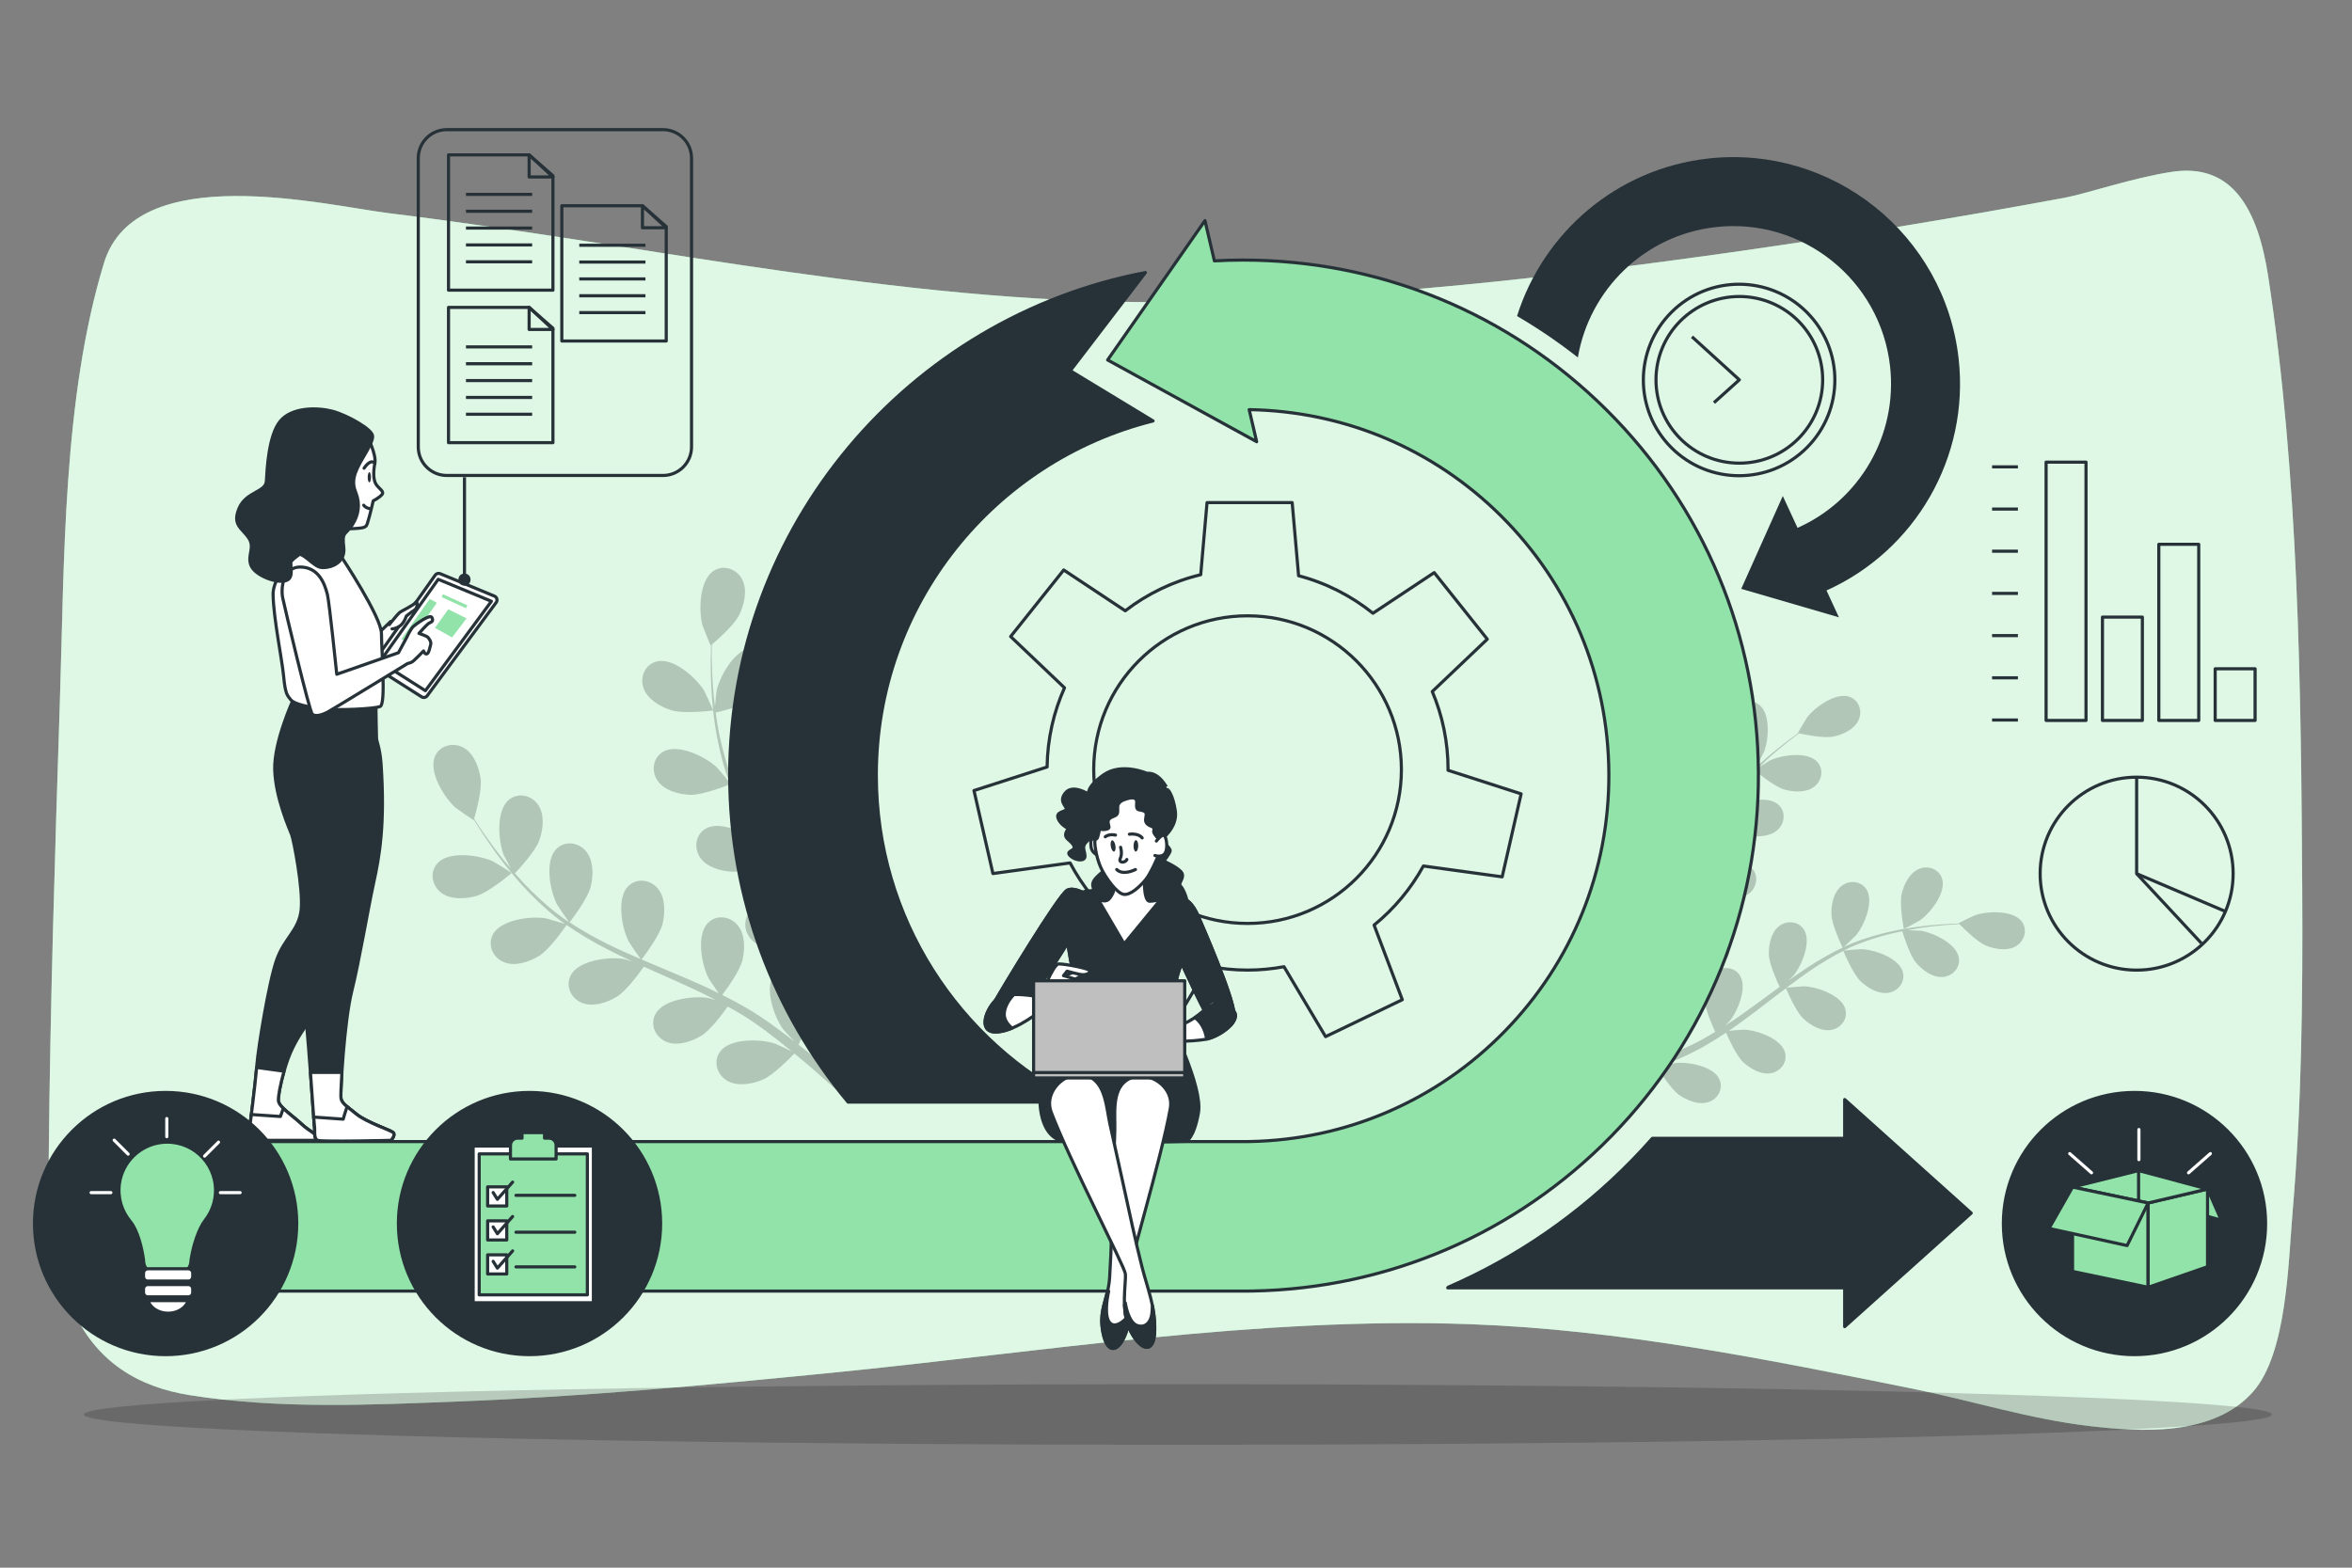 <?xml version="1.0" encoding="utf-8"?>
<!-- Generator: Adobe Illustrator 27.5.0, SVG Export Plug-In . SVG Version: 6.00 Build 0)  -->
<svg version="1.1" xmlns="http://www.w3.org/2000/svg" xmlns:xlink="http://www.w3.org/1999/xlink" x="0px" y="0px"
	 viewBox="0 0 750 500" style="enable-background:new 0 0 750 500;" xml:space="preserve">
<rect x="0" y="0" width="750" height="500" fill="#808080" stroke="none"/>
<g id="Background_Simple">
	<g>
		<path style="fill:#92E3A9;" d="M692.599,54.799c-12.346,1.851-27.431,7.008-34.132,8.253
			c-35.27,6.549-70.615,12.353-106.009,17.364c-57.545,8.146-115.363,14.532-173.117,15.812
			c-85.947,1.904-170.272-17.85-255.165-28.215C103.99,65.549,43.31,50.544,33.156,83.88c-13.17,43.24-12.618,95.179-14.081,140.376
			c-1.561,48.215-3.073,96.372-3.528,144.529c-0.156,16.488,1.094,33.427,7.194,47.844c7.636,18.048,21.825,25.806,37.681,28.328
			c28.683,4.562,57.85,3.128,86.811,1.988c39.156-1.541,78.305-5.182,117.411-9.052c67.687-6.699,136.514-18.027,204.278-15.551
			c47.569,1.738,94.358,11.144,141.025,20.579c18.901,3.822,37.454,9.732,56.608,11.937c15.513,1.786,39.218,3.51,51.965-11.057
			c10.706-12.234,11.143-40.841,12.507-56.827c2.938-34.44,3.303-69.142,3.102-103.61c-0.375-64.594-1.144-131.782-10.832-195.096
			C720.012,66.799,711.952,51.898,692.599,54.799z"/>
		<path style="opacity:0.7;fill:#FFFFFF;" d="M692.599,54.799c-12.346,1.851-27.431,7.008-34.132,8.253
			c-35.27,6.549-70.615,12.353-106.009,17.364c-57.545,8.146-115.363,14.532-173.117,15.812
			c-85.947,1.904-170.272-17.85-255.165-28.215C103.99,65.549,43.31,50.544,33.156,83.88c-13.17,43.24-12.618,95.179-14.081,140.376
			c-1.561,48.215-3.073,96.372-3.528,144.529c-0.156,16.488,1.094,33.427,7.194,47.844c7.636,18.048,21.825,25.806,37.681,28.328
			c28.683,4.562,57.85,3.128,86.811,1.988c39.156-1.541,78.305-5.182,117.411-9.052c67.687-6.699,136.514-18.027,204.278-15.551
			c47.569,1.738,94.358,11.144,141.025,20.579c18.901,3.822,37.454,9.732,56.608,11.937c15.513,1.786,39.218,3.51,51.965-11.057
			c10.706-12.234,11.143-40.841,12.507-56.827c2.938-34.44,3.303-69.142,3.102-103.61c-0.375-64.594-1.144-131.782-10.832-195.096
			C720.012,66.799,711.952,51.898,692.599,54.799z"/>
	</g>
</g>
<g id="Floor">
	<ellipse style="opacity:0.18;" cx="375.579" cy="451.14" rx="348.854" ry="9.669"/>
</g>
<g id="Plants">
	<g style="opacity:0.2;">
		<path d="M151.861,285.768c4.073-1.146,11.275-7.319,11.281-7.324c0.075-0.064-5.51-3.512-5.888-3.69
			c-4.367-2.05-14.013-3.443-17.697,0.509c-2.654,2.847-1.868,7.193,1.106,9.451C143.702,287.022,148.392,286.743,151.861,285.768z"
			/>
		<path d="M171.797,304.95c3.484-2.094,8.478-9.355,8.872-9.935c4.036,2.82,8.405,5.386,12.97,7.738
			c2.608,1.349,5.278,2.625,7.969,3.871c-1.313-0.386-2.491-0.721-2.661-0.751c-4.755-0.823-14.425,0.381-16.933,5.165
			c-1.81,3.447,0.097,7.43,3.562,8.823c3.538,1.423,7.99-0.085,11.077-1.942c3.135-1.884,7.516-7.989,8.654-9.621
			c1.038,0.468,2.069,0.946,3.109,1.408c4.988,2.224,9.975,4.421,14.801,6.726c1.701,0.811,3.346,1.673,4.996,2.529
			c-1.168-0.342-2.154-0.619-2.309-0.647c-4.754-0.823-14.424,0.38-16.934,5.165c-1.808,3.447,0.097,7.431,3.562,8.824
			c3.54,1.422,7.99-0.085,11.078-1.943c2.991-1.797,7.086-7.396,8.447-9.328c1.663,0.928,3.33,1.854,4.899,2.828
			c1.057,0.689,2.122,1.279,3.143,2.031c1.029,0.722,2.046,1.438,3.054,2.147c1.891,1.435,3.851,2.904,5.66,4.351
			c1.266,0.997,2.454,1.97,3.654,2.947c-1.684-0.828-5.014-2.378-5.307-2.476c-4.573-1.535-14.314-1.809-17.52,2.54
			c-2.31,3.134-1.03,7.36,2.185,9.261c3.282,1.942,7.909,1.127,11.243-0.241c3.671-1.507,9.499-7.648,10.222-8.42
			c1.98,1.623,3.89,3.221,5.668,4.757c3.934,3.383,7.361,6.496,10.217,9.168l2.74-2.244c-3.019-2.712-6.67-5.898-10.895-9.372
			c-2.003-1.657-4.177-3.387-6.426-5.142c0.33-0.594,2.184-3.985,3.516-7.369c4.037,0.566,11.74-1.212,12.732-1.448
			c0.757,2.446,1.468,4.832,2.103,7.094c1.341,4.73,2.434,9.004,3.318,12.677l2.963-2.426c-0.894-3.321-1.955-7.068-3.21-11.155
			c-0.757-2.487-1.616-5.13-2.523-7.834c0.921-0.48,8.425-4.441,10.87-7.573c2.216-2.841,4.25-7.077,3.267-10.763
			c-0.963-3.608-4.688-5.981-8.33-4.601c-5.052,1.912-7.417,11.366-7.173,16.185c0.014,0.285,0.514,3.351,0.862,5.28
			c-0.377-1.103-0.73-2.178-1.132-3.309c-0.778-2.242-1.622-4.456-2.521-6.841c-0.474-1.137-0.954-2.285-1.437-3.445
			c-0.456-1.16-1.085-2.328-1.626-3.505c-1.314-2.705-2.777-5.38-4.31-8.043c1.961-0.688,8.891-3.227,11.524-5.711
			c2.622-2.473,5.274-6.35,4.859-10.143c-0.405-3.712-3.728-6.622-7.535-5.812c-5.285,1.126-9.053,10.113-9.543,14.913
			c-0.031,0.299,0.005,3.783,0.061,5.696c-0.934-1.594-1.859-3.189-2.857-4.771c-2.879-4.566-5.936-9.099-8.965-13.634
			c-0.929-1.389-1.837-2.784-2.752-4.177c0.701-0.237,9.003-3.077,11.953-5.86c2.622-2.472,5.274-6.351,4.859-10.143
			c-0.405-3.712-3.728-6.622-7.534-5.81c-5.285,1.126-9.054,10.112-9.543,14.911c-0.037,0.361,0.021,5.374,0.099,6.649
			c-2.014-3.069-3.992-6.145-5.819-9.257c-2.527-4.289-4.769-8.639-6.63-13.013c0.326-0.109,9.005-3.035,12.026-5.884
			c2.622-2.473,5.274-6.352,4.859-10.143c-0.406-3.712-3.727-6.622-7.535-5.811c-5.285,1.126-9.053,10.112-9.543,14.912
			c-0.037,0.376,0.028,5.77,0.11,6.747c-0.109-0.261-0.253-0.518-0.359-0.779c-1.927-4.695-3.204-9.485-4.18-14.028
			c-0.572-2.639-0.972-5.194-1.305-7.687c1.673-0.38,9.296-2.197,12.298-4.46c2.877-2.17,5.94-5.734,5.944-9.548
			c0.005-3.735-2.978-6.992-6.851-6.604c-5.377,0.539-10.109,9.057-11.123,13.774c-0.055,0.256-0.327,2.926-0.497,4.873
			c-0.134-1.128-0.292-2.289-0.398-3.372c-0.408-4.066-0.53-7.813-0.613-11.134c-0.031-1.888-0.022-3.596,0.004-5.195
			c1.447-1.227,7.215-6.25,8.807-9.582c1.553-3.251,2.63-7.825,0.876-11.213c-1.718-3.317-5.866-4.833-9.124-2.704
			c-4.523,2.955-4.799,12.696-3.525,17.35c0.111,0.402,2.555,6.494,2.631,6.431c0,0,0.071-0.059,0.088-0.074
			c-0.056,1.538-0.097,3.186-0.106,4.989c0.009,3.329,0.05,7.089,0.372,11.179c0.31,4.089,0.762,8.522,1.659,13.148
			c0.893,4.639,2.07,9.472,3.926,14.296c0.02,0.055,0.05,0.109,0.07,0.164c-0.981-1.243-3.84-4.625-4.089-4.858
			c-3.511-3.309-12.24-7.641-16.974-5.035c-3.409,1.878-4.018,6.252-1.896,9.325c2.168,3.138,6.71,4.336,10.312,4.491
			c4.06,0.175,12.231-3.127,12.88-3.391c1.809,4.577,4.039,9.127,6.548,13.608c1.432,2.564,2.954,5.101,4.513,7.626
			c-0.883-1.047-1.68-1.977-1.806-2.094c-3.512-3.31-12.24-7.64-16.974-5.034c-3.41,1.877-4.018,6.252-1.895,9.325
			c2.167,3.139,6.71,4.336,10.31,4.492c3.654,0.156,10.677-2.517,12.525-3.25c0.608,0.962,1.205,1.93,1.817,2.89
			c2.933,4.606,5.881,9.189,8.634,13.774c0.972,1.615,1.869,3.241,2.771,4.865c-0.785-0.928-1.454-1.704-1.568-1.812
			c-3.511-3.31-12.24-7.641-16.973-5.035c-3.41,1.879-4.019,6.252-1.897,9.327c2.166,3.137,6.711,4.336,10.311,4.49
			c3.486,0.151,9.991-2.26,12.191-3.12c0.875,1.691,1.754,3.383,2.526,5.061c0.501,1.158,1.063,2.237,1.502,3.428
			c0.458,1.169,0.914,2.327,1.363,3.474c0.785,2.241,1.609,4.547,2.321,6.752c0.506,1.53,0.96,2.997,1.422,4.473
			c-0.948-1.618-2.87-4.749-3.06-4.992c-1.973-2.526-6.155-5.837-10.228-7.236c-0.289-0.375-0.609-0.723-0.964-1.038
			c-2.795-2.477-7.21-2.402-9.486,0.756c-3.16,4.383,0.084,13.572,2.946,17.456c0.169,0.23,2.278,2.512,3.632,3.93
			c-0.924-0.712-1.811-1.414-2.77-2.136c-1.887-1.44-3.812-2.821-5.878-4.316c-1.022-0.686-2.056-1.379-3.1-2.079
			c-1.019-0.716-2.188-1.342-3.29-2.026c-2.587-1.53-5.285-2.956-8.033-4.331c1.258-1.656,5.636-7.597,6.462-11.121
			c0.823-3.509,0.895-8.207-1.542-11.14c-2.387-2.873-6.762-3.468-9.491-0.691c-3.787,3.854-1.973,13.429,0.266,17.703
			c0.14,0.267,2.092,3.152,3.194,4.717c-1.658-0.814-3.31-1.634-5.015-2.403c-4.92-2.221-9.97-4.315-14.998-6.426
			c-1.541-0.646-3.068-1.308-4.6-1.965c0.454-0.585,5.811-7.535,6.736-11.482c0.823-3.508,0.895-8.206-1.542-11.141
			c-2.386-2.872-6.762-3.467-9.49-0.69c-3.787,3.854-1.973,13.428,0.266,17.702c0.169,0.322,2.983,4.47,3.75,5.49
			c-3.371-1.448-6.719-2.922-9.96-4.51c-4.474-2.185-8.743-4.574-12.708-7.197c0.212-0.272,5.835-7.5,6.783-11.543
			c0.823-3.509,0.895-8.207-1.543-11.14c-2.386-2.873-6.762-3.467-9.49-0.69c-3.787,3.854-1.972,13.428,0.267,17.702
			c0.176,0.336,3.206,4.797,3.812,5.566c-0.235-0.156-0.497-0.292-0.729-0.45c-4.197-2.854-7.905-6.144-11.226-9.396
			c-1.933-1.885-3.674-3.795-5.328-5.692c1.185-1.239,6.541-6.96,7.796-10.505c1.203-3.398,1.791-8.059-0.309-11.242
			c-2.057-3.117-6.342-4.189-9.357-1.729c-4.187,3.415-3.436,13.131-1.679,17.625c0.096,0.245,1.341,2.621,2.273,4.339
			c-0.733-0.867-1.506-1.749-2.191-2.594c-2.582-3.166-4.753-6.224-6.653-8.948c-1.068-1.558-2.003-2.988-2.862-4.335
			c0.528-1.823,2.569-9.194,2.059-12.851c-0.498-3.569-2.124-7.977-5.455-9.835c-3.262-1.819-7.558-0.795-9.101,2.777
			c-2.142,4.961,3.002,13.237,6.631,16.417c0.314,0.273,5.713,4.007,5.742,3.912c0,0,0.026-0.089,0.031-0.11
			c0.802,1.313,1.678,2.711,2.665,4.219c1.844,2.772,3.953,5.885,6.477,9.12c2.514,3.238,5.336,6.688,8.637,10.051
			c3.304,3.375,6.951,6.758,11.161,9.758c0.048,0.034,0.102,0.063,0.149,0.096c-1.504-0.495-5.755-1.737-6.092-1.795
			c-4.754-0.824-14.424,0.38-16.934,5.164c-1.808,3.447,0.097,7.432,3.563,8.824C164.26,308.313,168.709,306.806,171.797,304.95z"/>
		<path d="M227.406,226.612c0.098-0.013-2.659-5.97-2.875-6.326c-2.513-4.118-9.789-10.6-15.043-9.337
			c-3.784,0.91-5.526,4.968-4.289,8.493c1.26,3.599,5.326,5.954,8.758,7.054C217.985,227.789,227.398,226.613,227.406,226.612z"/>
	</g>
	<g style="opacity:0.2;">
		<path d="M552.918,235.861c1.196,3.373,6.811,9.104,6.815,9.108c0.058,0.059,2.654-4.848,2.782-5.176
			c1.484-3.801,2.117-12.019-1.425-14.906c-2.552-2.08-6.175-1.172-7.914,1.465C551.401,229.046,551.9,232.988,552.918,235.861z"/>
		<path d="M537.852,253.764c1.963,2.822,8.372,6.628,8.883,6.929c-2.153,3.565-4.072,7.396-5.801,11.381
			c-0.991,2.277-1.918,4.602-2.819,6.943c0.252-1.13,0.469-2.143,0.484-2.288c0.427-4.059-1.133-12.152-5.312-14
			c-3.011-1.333-6.265,0.5-7.246,3.502c-1.002,3.066,0.521,6.738,2.261,9.239c1.767,2.539,7.165,5.893,8.606,6.762
			c-0.336,0.902-0.682,1.799-1.014,2.703c-1.596,4.334-3.17,8.667-4.843,12.869c-0.589,1.481-1.224,2.918-1.853,4.358
			c0.223-1.005,0.402-1.852,0.416-1.985c0.427-4.058-1.132-12.151-5.312-14c-3.011-1.332-6.266,0.5-7.246,3.503
			c-1.001,3.067,0.521,6.738,2.263,9.24c1.685,2.423,6.641,5.564,8.347,6.604c-0.689,1.455-1.377,2.914-2.111,4.293
			c-0.522,0.931-0.96,1.863-1.537,2.767c-0.552,0.909-1.099,1.808-1.64,2.698c-1.104,1.676-2.234,3.413-3.353,5.022
			c-0.77,1.124-1.524,2.182-2.281,3.25c0.604-1.467,1.725-4.365,1.791-4.618c1.038-3.946,0.722-12.181-3.129-14.643
			c-2.774-1.773-6.269-0.455-7.692,2.365c-1.454,2.879-0.506,6.738,0.836,9.475c1.478,3.013,6.989,7.586,7.681,8.153
			c-1.259,1.762-2.499,3.464-3.696,5.051c-2.633,3.51-5.068,6.578-7.162,9.138l2.048,2.186c2.119-2.7,4.602-5.961,7.297-9.722
			c1.285-1.784,2.623-3.716,3.978-5.712c0.52,0.245,3.486,1.619,6.417,2.553c-0.25,3.439,1.683,9.84,1.938,10.664
			c-2.021,0.776-3.996,1.511-5.869,2.174c-3.917,1.397-7.461,2.561-10.512,3.513l2.214,2.364c2.752-0.941,5.855-2.047,9.234-3.337
			c2.056-0.779,4.239-1.652,6.469-2.57c0.456,0.75,4.222,6.86,7.003,8.747c2.522,1.71,6.211,3.189,9.266,2.152
			c2.991-1.016,4.784-4.293,3.415-7.288c-1.898-4.156-10.009-5.62-14.062-5.143c-0.239,0.027-2.799,0.622-4.408,1.024
			c0.909-0.38,1.797-0.739,2.729-1.142c1.848-0.783,3.669-1.619,5.632-2.512c0.933-0.464,1.875-0.934,2.826-1.407
			c0.953-0.45,1.903-1.046,2.867-1.57c2.209-1.261,4.384-2.646,6.546-4.09c0.69,1.616,3.223,7.322,5.468,9.404
			c2.234,2.073,5.656,4.093,8.833,3.53c3.11-0.551,5.379-3.518,4.481-6.686c-1.248-4.396-9.044-7.072-13.122-7.215
			c-0.254-0.009-3.192,0.217-4.803,0.372c1.292-0.878,2.587-1.748,3.865-2.68c3.692-2.686,7.345-5.521,11.002-8.332
			c1.12-0.862,2.246-1.707,3.37-2.557c0.239,0.578,3.103,7.424,5.617,9.757c2.234,2.073,5.656,4.093,8.833,3.53
			c3.11-0.551,5.379-3.518,4.48-6.685c-1.247-4.396-9.042-7.072-13.121-7.215c-0.307-0.011-4.534,0.32-5.605,0.457
			c2.477-1.872,4.961-3.715,7.485-5.432c3.478-2.374,7.022-4.51,10.609-6.327c0.11,0.269,3.068,7.428,5.642,9.818
			c2.235,2.073,5.657,4.094,8.833,3.53c3.11-0.551,5.379-3.518,4.48-6.686c-1.248-4.397-9.043-7.071-13.121-7.215
			c-0.319-0.01-4.867,0.348-5.687,0.472c0.214-0.107,0.423-0.242,0.638-0.347c3.854-1.89,7.824-3.238,11.603-4.317
			c2.195-0.632,4.328-1.112,6.414-1.534c0.414,1.39,2.377,7.721,4.456,10.127c1.993,2.306,5.173,4.69,8.392,4.479
			c3.152-0.206,5.733-2.906,5.188-6.153c-0.757-4.507-8.212-8.021-12.249-8.612c-0.219-0.032-2.488-0.111-4.14-0.145
			c0.944-0.176,1.915-0.375,2.823-0.525c3.408-0.573,6.564-0.887,9.362-1.143c1.591-0.132,3.033-0.221,4.384-0.289
			c1.117,1.152,5.681,5.737,8.582,6.894c2.831,1.127,6.752,1.779,9.512,0.108c2.702-1.636,3.749-5.222,1.769-7.852
			c-2.748-3.651-10.984-3.336-14.84-1.999c-0.333,0.116-5.337,2.521-5.279,2.582c0,0,0.054,0.056,0.067,0.07
			c-1.301,0.039-2.694,0.097-4.216,0.191c-2.809,0.195-5.98,0.441-9.413,0.942c-3.433,0.491-7.149,1.122-11.003,2.139
			c-3.865,1.015-7.877,2.28-11.844,4.118c-0.045,0.02-0.089,0.048-0.134,0.069c0.993-0.898,3.687-3.501,3.87-3.724
			c2.595-3.149,5.76-10.759,3.294-14.608c-1.777-2.771-5.502-3.039-7.976-1.075c-2.527,2.006-3.282,5.907-3.21,8.955
			c0.081,3.436,3.327,10.146,3.586,10.679c-3.761,1.785-7.476,3.922-11.116,6.291c-2.083,1.353-4.139,2.78-6.182,4.237
			c0.834-0.804,1.574-1.529,1.666-1.642c2.596-3.15,5.759-10.759,3.294-14.608c-1.776-2.772-5.502-3.039-7.976-1.075
			c-2.527,2.005-3.282,5.906-3.211,8.953c0.073,3.092,2.724,8.868,3.447,10.387c-0.778,0.567-1.561,1.125-2.337,1.696
			c-3.722,2.735-7.424,5.48-11.138,8.061c-1.308,0.911-2.63,1.759-3.95,2.612c0.739-0.714,1.356-1.323,1.441-1.425
			c2.596-3.15,5.76-10.759,3.295-14.607c-1.777-2.772-5.502-3.04-7.978-1.076c-2.526,2.005-3.281,5.907-3.209,8.954
			c0.069,2.95,2.469,8.304,3.319,10.113c-1.378,0.834-2.756,1.671-4.129,2.417c-0.949,0.487-1.828,1.023-2.809,1.46
			c-0.961,0.453-1.913,0.902-2.855,1.346c-1.847,0.788-3.747,1.614-5.568,2.339c-1.262,0.513-2.475,0.979-3.695,1.452
			c1.313-0.891,3.847-2.689,4.041-2.863c2.021-1.807,4.58-5.522,5.531-9.039c0.3-0.265,0.576-0.554,0.822-0.872
			c1.933-2.498,1.622-6.22-1.172-7.963c-3.877-2.42-11.449,0.835-14.566,3.468c-0.185,0.155-1.991,2.063-3.112,3.286
			c0.549-0.819,1.092-1.608,1.647-2.458c1.109-1.673,2.166-3.375,3.312-5.203c0.522-0.901,1.048-1.813,1.581-2.733
			c0.547-0.901,1.01-1.922,1.525-2.89c1.146-2.27,2.197-4.626,3.203-7.023c1.468,0.968,6.728,4.329,9.749,4.828
			c3.007,0.497,6.976,0.293,9.315-1.928c2.29-2.176,2.546-5.902,0.049-8.048c-3.466-2.979-11.444-0.91-14.924,1.22
			c-0.217,0.133-2.543,1.942-3.801,2.961c0.593-1.445,1.193-2.885,1.746-4.367c1.598-4.277,3.081-8.656,4.58-13.019
			c0.458-1.337,0.931-2.663,1.399-3.992c0.519,0.35,6.685,4.48,10.069,5.039c3.006,0.497,6.976,0.294,9.315-1.928
			c2.289-2.175,2.546-5.902,0.048-8.048c-3.466-2.979-11.443-0.91-14.924,1.22c-0.262,0.161-3.604,2.768-4.422,3.473
			c1.032-2.926,2.088-5.835,3.246-8.659c1.592-3.899,3.369-7.636,5.358-11.129c0.242,0.163,6.658,4.503,10.123,5.075
			c3.007,0.497,6.976,0.294,9.315-1.928c2.291-2.175,2.546-5.901,0.049-8.048c-3.465-2.979-11.443-0.909-14.924,1.221
			c-0.274,0.167-3.868,2.975-4.483,3.53c0.118-0.207,0.218-0.436,0.339-0.641c2.173-3.703,4.741-7.017,7.298-10.002
			c1.482-1.737,2.996-3.314,4.503-4.816c1.112,0.93,6.242,5.128,9.303,5.988c2.935,0.824,6.902,1.058,9.47-0.893
			c2.515-1.911,3.178-5.587,0.933-7.994c-3.118-3.341-11.275-2.161-14.968-0.426c-0.201,0.094-2.137,1.279-3.534,2.163
			c0.691-0.667,1.391-1.37,2.065-1.995c2.527-2.357,4.986-4.362,7.177-6.118c1.255-0.989,2.409-1.858,3.497-2.659
			c1.568,0.343,7.903,1.651,10.961,1.015c2.984-0.621,6.612-2.241,7.993-5.157c1.352-2.855,0.246-6.423-2.855-7.524
			c-4.307-1.529-11.002,3.278-13.481,6.52c-0.213,0.28-3.06,5.047-2.979,5.066c0,0,0.077,0.017,0.094,0.02
			c-1.063,0.75-2.193,1.568-3.41,2.486c-2.235,1.712-4.745,3.667-7.332,5.979c-2.591,2.303-5.344,4.88-7.997,7.854
			c-2.663,2.978-5.313,6.247-7.607,9.968c-0.026,0.042-0.047,0.089-0.073,0.131c0.333-1.297,1.142-4.954,1.172-5.242
			c0.428-4.058-1.132-12.151-5.31-14c-3.011-1.332-6.266,0.5-7.247,3.503C534.59,247.592,536.112,251.262,537.852,253.764z"/>
		<path d="M607.09,296.287c0.016,0.082,4.888-2.579,5.177-2.782c3.334-2.352,8.395-8.857,7.033-13.22
			c-0.981-3.142-4.503-4.384-7.408-3.142c-2.967,1.266-4.725,4.83-5.461,7.788C605.567,288.402,607.089,296.28,607.09,296.287z"/>
	</g>
</g>
<g id="Charts">
	<g>
		
			<rect x="652.453" y="147.399" style="fill:none;stroke:#263238;stroke-linejoin:round;stroke-miterlimit:10;" width="12.73" height="82.374"/>
		
			<rect x="670.425" y="196.823" style="fill:none;stroke:#263238;stroke-linejoin:round;stroke-miterlimit:10;" width="12.73" height="32.95"/>
		
			<rect x="688.397" y="173.609" style="fill:none;stroke:#263238;stroke-linejoin:round;stroke-miterlimit:10;" width="12.731" height="56.164"/>
		
			<rect x="706.37" y="213.298" style="fill:none;stroke:#263238;stroke-linejoin:round;stroke-miterlimit:10;" width="12.73" height="16.475"/>
		<g>
			
				<line style="fill:none;stroke:#263238;stroke-linejoin:round;stroke-miterlimit:10;" x1="643.466" y1="148.897" x2="635.229" y2="148.897"/>
			
				<line style="fill:none;stroke:#263238;stroke-linejoin:round;stroke-miterlimit:10;" x1="643.466" y1="162.352" x2="635.229" y2="162.352"/>
			
				<line style="fill:none;stroke:#263238;stroke-linejoin:round;stroke-miterlimit:10;" x1="643.466" y1="175.809" x2="635.229" y2="175.809"/>
			
				<line style="fill:none;stroke:#263238;stroke-linejoin:round;stroke-miterlimit:10;" x1="643.466" y1="189.264" x2="635.229" y2="189.264"/>
			
				<line style="fill:none;stroke:#263238;stroke-linejoin:round;stroke-miterlimit:10;" x1="643.466" y1="202.721" x2="635.229" y2="202.721"/>
			
				<line style="fill:none;stroke:#263238;stroke-linejoin:round;stroke-miterlimit:10;" x1="643.466" y1="216.176" x2="635.229" y2="216.176"/>
			
				<line style="fill:none;stroke:#263238;stroke-linejoin:round;stroke-miterlimit:10;" x1="643.466" y1="229.633" x2="635.229" y2="229.633"/>
		</g>
	</g>
	<g>
		<circle style="fill:none;stroke:#263238;stroke-linejoin:round;stroke-miterlimit:10;" cx="681.327" cy="278.644" r="30.769"/>
		<polyline style="fill:none;stroke:#263238;stroke-linejoin:round;stroke-miterlimit:10;" points="681.327,247.875 
			681.327,278.644 709.944,290.825 		"/>
		
			<line style="fill:none;stroke:#263238;stroke-linejoin:round;stroke-miterlimit:10;" x1="681.327" y1="278.644" x2="701.983" y2="300.841"/>
	</g>
</g>
<g id="Gear">
	<g>
		<path style="fill:none;stroke:#263238;stroke-linejoin:round;stroke-miterlimit:10;" d="M453.889,276.2l25.12,3.461l6.041-26.47
			l-23.301-7.512c0-0.071,0.005-0.141,0.005-0.213c0-8.835-1.793-17.252-5.033-24.906l17.547-16.701l-16.928-21.227l-19.537,12.96
			c-6.881-5.524-14.922-9.659-23.709-11.966l-2.046-23.323h-27.151l-2.017,22.997c-8.884,2.127-17.045,6.105-24.056,11.509
			l-19.624-13.018l-16.928,21.227l17.177,16.349c-3.462,7.73-5.435,16.268-5.551,25.258l-23.317,7.518l6.042,26.47l24.603-3.39
			c3.896,7.394,9.193,13.932,15.547,19.258l-9.032,23.901l24.462,11.78l13.074-21.996c4.055,0.806,8.246,1.237,12.538,1.237
			c3.973,0,7.855-0.381,11.628-1.074l13.255,22.3l24.462-11.78l-8.992-23.796C444.546,289.858,449.902,283.459,453.889,276.2z
			 M348.759,245.466c0-27.094,21.964-49.058,49.058-49.058c27.094,0,49.058,21.964,49.058,49.058
			c0,27.094-21.964,49.058-49.058,49.058C370.723,294.524,348.759,272.56,348.759,245.466z"/>
	</g>
</g>
<g id="Clock">
	<g>
		
			<ellipse transform="matrix(0.707 -0.707 0.707 0.707 76.788 427.667)" style="fill:none;stroke:#263238;stroke-linejoin:round;stroke-miterlimit:10;" cx="554.634" cy="121.142" rx="30.54" ry="30.54"/>
		<circle style="fill:none;stroke:#263238;stroke-linejoin:round;stroke-miterlimit:10;" cx="554.634" cy="121.142" r="26.575"/>
		<polyline style="fill:none;stroke:#263238;stroke-linejoin:round;stroke-miterlimit:10;" points="546.546,128.432 
			554.634,121.142 539.535,107.4 		"/>
	</g>
</g>
<g id="Arrows">
	<g>
		<path style="fill:#92E3A9;stroke:#263238;stroke-linecap:round;stroke-linejoin:round;stroke-miterlimit:10;" d="M512.277,130.744
			c-30.997-30.825-72.188-47.801-115.985-47.8c-3.011,0-6.037,0.092-9.051,0.256l-3.002-12.838l-31.038,44.448l47.529,26.077
			l-2.394-10.236c30.346,0.516,58.8,12.505,80.318,33.904c22.001,21.879,34.21,51.06,34.377,82.167
			c0.167,30.936-11.647,60.148-33.264,82.256c-21.583,22.072-50.446,34.541-81.278,35.11c-0.73,0.014-1.462,0.02-2.196,0.02H68.682
			v47.681h327.612c1.032,0,2.062-0.01,3.081-0.028c43.429-0.801,84.088-18.362,114.485-49.447
			c30.448-31.138,47.088-72.282,46.853-115.848C560.478,202.667,543.276,161.571,512.277,130.744z"/>
		<path style="fill:#263238;stroke:#263238;stroke-linecap:round;stroke-linejoin:round;stroke-miterlimit:10;" d="M628.572,386.904
			l-40.343-36.214v12.373h-61.312c-2.111,2.391-4.286,4.739-6.532,7.036c-17.006,17.392-36.869,31.017-58.549,40.436l-0.191,0.209
			h126.584v12.373L628.572,386.904z"/>
		<path style="fill:#263238;stroke:#263238;stroke-linecap:round;stroke-linejoin:round;stroke-miterlimit:10;" d="M279.432,247.239
			c0-54.49,37.624-100.341,88.254-112.983l-26.399-16.016l23.953-31.306c-75.389,14.384-132.554,80.79-132.554,160.306
			c0,39.611,14.19,75.967,37.746,104.264h73.622C305.783,332.399,279.432,292.841,279.432,247.239z"/>
	</g>
	<path style="fill:#263238;" d="M624.563,114.379c-4.426-39.615-40.256-68.243-79.871-63.817
		c-29.321,3.276-52.606,23.762-60.942,50.247c6.729,3.927,13.208,8.333,19.393,13.204c3.659-21.556,21.206-39.041,43.992-41.587
		c27.559-3.079,52.485,16.837,55.564,44.396c2.459,22.006-9.729,42.753-29.506,51.532l-4.7-10.16l-13.251,29.616l31.15,9.077
		l-3.961-8.564C610.694,175.624,628.084,145.896,624.563,114.379z"/>
</g>
<g id="Box">
	<g>
		<g>
			
				<circle style="fill:#263238;stroke:#263238;stroke-linecap:round;stroke-linejoin:round;stroke-miterlimit:10;" cx="680.641" cy="390.236" r="41.806"/>
		</g>
		<g>
			<g>
				<polygon style="fill:#92E3A9;stroke:#263238;stroke-linecap:round;stroke-linejoin:round;stroke-miterlimit:10;" points="
					684.992,410.57 660.888,405.501 660.888,378.609 684.992,383.677 				"/>
				<polygon style="fill:#92E3A9;stroke:#263238;stroke-linecap:round;stroke-linejoin:round;stroke-miterlimit:10;" points="
					703.936,379.228 708.312,389.158 703.516,387.839 				"/>
				<polygon style="fill:#92E3A9;stroke:#263238;stroke-linecap:round;stroke-linejoin:round;stroke-miterlimit:10;" points="
					684.992,383.677 703.936,379.228 703.936,404.004 684.992,410.57 				"/>
				<polygon style="fill:#92E3A9;stroke:#263238;stroke-linecap:round;stroke-linejoin:round;stroke-miterlimit:10;" points="
					703.936,379.228 681.947,373.344 660.888,378.609 684.992,383.677 				"/>
				<polygon style="fill:#92E3A9;stroke:#263238;stroke-linecap:round;stroke-linejoin:round;stroke-miterlimit:10;" points="
					660.888,378.609 653.39,391.796 678.281,397.262 684.992,383.677 				"/>
				
					<line style="fill:#92E3A9;stroke:#263238;stroke-linecap:round;stroke-linejoin:round;stroke-miterlimit:10;" x1="681.947" y1="373.344" x2="681.947" y2="382.683"/>
			</g>
			
				<line style="fill:none;stroke:#FFFFFF;stroke-linecap:round;stroke-linejoin:round;stroke-miterlimit:10;" x1="659.985" y1="367.933" x2="666.94" y2="374.048"/>
			
				<line style="fill:none;stroke:#FFFFFF;stroke-linecap:round;stroke-linejoin:round;stroke-miterlimit:10;" x1="704.835" y1="367.933" x2="697.879" y2="374.048"/>
			
				<line style="fill:none;stroke:#FFFFFF;stroke-linecap:round;stroke-linejoin:round;stroke-miterlimit:10;" x1="682.05" y1="360.258" x2="682.05" y2="369.851"/>
		</g>
	</g>
</g>
<g id="Character_2">
	<g>
		<path style="fill:#263238;stroke:#263238;stroke-linecap:round;stroke-linejoin:round;stroke-miterlimit:10;" d="M365.746,246.647
			c0,0-8.101-3.574-13.82,0.477c-5.719,4.051-4.766,6.195-4.766,6.195s-5.004-3.336-7.386-0.477
			c-2.383,2.859,0.477,4.289,0.238,5.242c-0.238,0.953-3.336,0.715-2.621,2.859c0.715,2.145,3.336,3.336,3.336,3.336
			s-1.906,1.906-0.238,3.336c1.668,1.43,2.383,2.383,1.906,3.098c-0.477,0.715-2.621,0.953-0.953,2.383
			c1.668,1.43,4.527,1.668,4.527,0s-0.953-2.621,0-4.051c0.953-1.43,3.87-2.999,3.365-1.38c-0.505,1.619,3.307,9.958,3.307,9.958
			s-0.67-0.159-2.956,2.184s-0.618,3.296-1.095,4.011c-0.477,0.715-3.336-0.238-3.574,1.43c-0.238,1.668,0,2.383,0.238,3.097
			c0.238,0.715,25.257,2.621,26.925,2.383c1.668-0.238,5.48-0.715,6.195-1.906c0.715-1.191-0.953-5.242-1.906-6.195
			c-0.953-0.953,1.191-2.383,0.477-4.051c-0.715-1.668-5.839-3.93-5.839-3.93s1.789-2.266,2.027-3.219
			c0.238-0.953-3.018-3.513-3.018-3.513s5.401-3.873,4.686-9.115c-0.715-5.242-2.383-6.91-2.383-6.91
			S369.797,246.17,365.746,246.647z"/>
		<g>
			<path style="fill:#FFFFFF;stroke:#263238;stroke-linecap:round;stroke-linejoin:round;stroke-miterlimit:10;" d="M324.353,322.85
				c5.175-4.009,16.12-22.18,16.12-22.18s1.321,9.28,2.857,13.71s3.622,7.335,3.099,12.425c-0.002,0.018-0.045-0.786-0.048-0.768
				l28.066,0.824c-0.859-1.549-1.408-1.835-1.536-2.51c-0.455-2.394,1.993-7.69,2.02-10.11c0.027-2.42,1.868-7.038,1.868-7.038
				s8.093,17.939,9.951,19.448c1.858,1.51,7.065,2.35,6.753-3.277c-0.312-5.627-9.745-27.362-11.405-31.14
				c-1.661-3.778-3.742-6.404-7.752-6.021c-4.01,0.384-4.939,1.08-7.672,1.232c-2.733,0.152-1.526-12.978-1.526-12.978
				s-4.305,3.787-9.914,1.517c0,0,0.705,6.895-0.465,9.056c-1.17,2.161-1.778,2.84-4.573,1.866
				c-2.795-0.974-7.171-4.279-9.842-3.002c-2.671,1.277-21.421,32.472-22.886,35.134c-0.968,1.759-3.583,6.274-2.801,7.477
				L324.353,322.85z"/>
		</g>
		<g>
			<path style="fill:#92E3A9;stroke:#263238;stroke-linecap:round;stroke-linejoin:round;stroke-miterlimit:10;" d="
				M346.428,326.805c0.027-0.262,0.043-0.514,0.056-0.765l-0.104-0.003C346.383,326.019,346.426,326.823,346.428,326.805z"/>
			<path style="fill:#263238;stroke:#263238;stroke-linecap:round;stroke-linejoin:round;stroke-miterlimit:10;" d="
				M340.349,283.906c-2.671,1.277-21.421,32.473-22.886,35.134c-0.968,1.759-3.583,6.274-2.801,7.477l9.691-3.667
				c5.175-4.009,16.12-22.18,16.12-22.18s1.321,9.28,2.857,13.71c1.457,4.202,3.404,7.035,3.155,11.66l27.961,0.82
				c-0.859-1.549-1.408-1.835-1.536-2.51c-0.455-2.394,1.993-7.69,2.02-10.11c0.027-2.42,1.868-7.038,1.868-7.038
				s8.093,17.939,9.951,19.448c1.858,1.51,7.065,2.35,6.752-3.277c-0.312-5.627-9.745-27.362-11.405-31.14
				c-1.661-3.778-3.742-6.404-7.752-6.021c-1.969,0.188-3.194,0.452-4.255,0.689l-11.623,14.15l-8.272-14.145
				C347.396,285.934,343.02,282.629,340.349,283.906z"/>
		</g>
		<path style="fill:#263238;stroke:#263238;stroke-linecap:round;stroke-linejoin:round;stroke-miterlimit:10;" d="M346.74,324.647
			c0,0-14.808,12.797-15.144,24.851c-0.116,4.18,0.685,13.519,7.818,14.503c7.133,0.984,38.809,0,38.809,0s2.46-0.738,3.935-9.101
			c1.476-8.363-9.347-29.761-9.347-29.761L346.74,324.647z"/>
		<g>
			<path style="fill:#FFFFFF;stroke:#263238;stroke-linecap:round;stroke-linejoin:round;stroke-miterlimit:10;" d="
				M357.614,329.741c0,0-2.698,3.352-3.107,3.516c-0.409,0.163-0.899,1.472-1.799,3.434c-0.899,1.962-0.654,2.126,0.409,1.635
				c1.063-0.491,2.126-2.698,2.126-2.698l2.044-1.308C357.287,334.319,359.331,329.168,357.614,329.741z"/>
			<path style="fill:#FFFFFF;stroke:#263238;stroke-linecap:round;stroke-linejoin:round;stroke-miterlimit:10;" d="
				M385.335,320.759c0,0-2.53,3.422-8.41,6.037c-5.879,2.615-11.587,1.837-14.804,1.98c-3.217,0.143-3.7-0.577-5.069,1.998
				c-1.368,2.575-0.151,9.645,0.514,10.099c0.665,0.454,0.745-2.805,0.745-2.805s0.591,3.133,1.528,3.188
				c0.937,0.055,1.235-2.666,1.235-2.666s0.827,1.93,1.589,1.67c0.762-0.26,0.606-2.316,0.606-2.316s0.924,1.216,1.378,0.551
				c0.454-0.665-0.64-4.708-0.64-4.708s4.168,0.683,5.692,0.164c1.524-0.519,2.341-1.716,2.341-1.716s7.583,0.028,12.192-0.725
				c4.608-0.753,11.003-5.55,9.517-8.514c-1.485-2.964-6.368-3.631-6.368-3.631"/>
			<path style="fill:none;stroke:#263238;stroke-linecap:round;stroke-linejoin:round;stroke-miterlimit:10;" d="M363.27,337.944
				c0,0-1.515-4.349-0.915-6.084"/>
			<path style="fill:none;stroke:#263238;stroke-linecap:round;stroke-linejoin:round;stroke-miterlimit:10;" d="M361.074,338.59
				c0,0-1.025-4.209-0.818-6.797"/>
			<path style="fill:none;stroke:#263238;stroke-linecap:round;stroke-linejoin:round;stroke-miterlimit:10;" d="M358.311,338.068
				c0,0-0.753-4.608-0.25-5.63"/>
			<path style="fill:#FFFFFF;stroke:#263238;stroke-linecap:round;stroke-linejoin:round;stroke-miterlimit:10;" d="M356.06,333.093
				"/>
			<path style="fill:#263238;stroke:#263238;stroke-linecap:round;stroke-linejoin:round;stroke-miterlimit:10;" d="
				M385.335,320.759c0,0-1.335,1.795-4.298,3.777c1.57,1.18,3.194,3.25,3.743,6.866c4.548-1.018,10.398-5.557,8.97-8.406
				c-1.485-2.964-6.368-3.631-6.368-3.631"/>
		</g>
		<g>
			<path style="fill:#FFFFFF;stroke:#263238;stroke-linecap:round;stroke-linejoin:round;stroke-miterlimit:10;" d="M339.13,311.174
				c0,0,1.65-0.376,3.392-1.18c1.742-0.804,2.948-2.546,3.484-1.876c0.536,0.67,0.148,1.894-0.864,2.756
				c-1.012,0.862-3.96,2.336-3.96,2.336S338.003,312.594,339.13,311.174z"/>
			<path style="fill:#FFFFFF;stroke:#263238;stroke-linecap:round;stroke-linejoin:round;stroke-miterlimit:10;" d="
				M331.788,318.065c0,0,3.987-10.594,5.81-10.63c1.823-0.036,10.424,1.498,10.016,2.357c-0.409,0.859-1.437,1.122-2.471,1.082
				c-1.034-0.041-4.885-1.12-4.885-1.12l-1.127,1.42c0,0,3.974,1.138,4.587,1.43c0.614,0.292,2.969,2.617,2.379,3.54
				c-0.59,0.923-0.841,0.503-0.841,0.503s0.322,0.906-0.029,1.642c-0.35,0.736-0.719,0.561-0.719,0.561l0,0
				c-0.078,0.815-0.911,1.332-1.675,1.038c-0.895-0.345-0.908-2.044-2.008-1.907c-1.243,0.155-1.441-0.064-1.441-0.064
				s-2.208,2.11-3.767,3.174c-1.56,1.064-3.505,1.041-3.505,1.041s-7.333,6.176-13.541,6.952c-6.912,0.863-4.564-6.573-1.106-10.044
				C320.921,315.568,331.788,318.065,331.788,318.065z"/>
			<path style="fill:none;stroke:#263238;stroke-linecap:round;stroke-linejoin:round;stroke-miterlimit:10;" d="M345.255,316.647
				c0,0-1.321-2.17-2.176-2.577c-0.855-0.407-3.671-0.829-3.671-0.829"/>
			<path style="fill:none;stroke:#263238;stroke-linecap:round;stroke-linejoin:round;stroke-miterlimit:10;" d="M344.508,318.85
				c0,0-2.029-2.967-2.666-3.008c-0.636-0.04-2.709-0.371-2.709-0.371"/>
			<path style="fill:#263238;stroke:#263238;stroke-linecap:round;stroke-linejoin:round;stroke-miterlimit:10;" d="
				M320.255,322.972c0.278-2.413,1.776-4.45,3.009-5.756c-2.326,0.094-4.549,0.566-5.801,1.823
				c-3.458,3.472-5.805,10.908,1.106,10.044c1.357-0.17,2.766-0.606,4.143-1.17C321.337,326.777,320.009,325.104,320.255,322.972z"
				/>
		</g>
		<path style="fill:#FFFFFF;stroke:#263238;stroke-linecap:round;stroke-linejoin:round;stroke-miterlimit:10;" d="M349.334,267.664
			c0,0-1.505-0.692-1.505,1.119c0,1.811,0.272,2.806,1.811,3.802c1.539,0.996,0.272-6.246,0.272-6.246L349.334,267.664z"/>
		<g>
			<path style="fill:#FFFFFF;stroke:#263238;stroke-linecap:round;stroke-linejoin:round;stroke-miterlimit:10;" d="
				M358.785,254.966c0,0-2.355,0.561-2.378,2.361c-0.023,1.8,0.243,2.408-1.132,2.967c-1.375,0.559-2.116,1.01-1.901,2.28
				c0.214,1.27,0.771,1.666-0.976,1.961c-1.746,0.295-1.616-0.87-1.984,0.824c-0.367,1.695-0.446,2.198-1.081,2.305
				c-0.635,0.107,0.144,5.691,1.686,9.023c1.542,3.332,5.152,8.275,7.323,8.562c2.171,0.287,4.957-2.33,6.9-4.593
				c1.746-2.033,4.325-8.241,4.325-8.241l0.555-0.584c0,0,0.979-0.002,1.241-1.352c0,0-0.189-2.091-1.249-2.565
				c-1.06-0.474-2.148-2.087-2.229-2.563c-0.08-0.476,0.448-1.219-0.268-1.588c-0.715-0.369-1.907-0.658-2.253-1.743
				c-0.346-1.085,0.842-2.755-0.562-3.334c-1.404-0.58-2.144-0.128-2.332-1.24c-0.188-1.111,0.419-2.357-0.641-2.831
				C360.769,254.141,358.785,254.966,358.785,254.966z"/>
			<path style="fill:none;stroke:#263238;stroke-linecap:round;stroke-linejoin:round;stroke-miterlimit:10;" d="M357.335,270.232
				c0,0,0.634,1.992-0.09,3.531c-0.724,1.539,1.629,1.539,2.082,0.362"/>
			<path style="fill:#FFFFFF;stroke:#263238;stroke-linecap:round;stroke-linejoin:round;stroke-miterlimit:10;" d="M368.741,268.24
				c0,0,1.901-2.535,2.625-1.63c0.724,0.905,1.086,4.436,0,5.703c-1.086,1.267-3.078,0.543-3.078,0.543"/>
			<g>
				<path style="fill:#263238;" d="M355.679,269.684c0.167,0.991-0.028,1.85-0.436,1.918c-0.408,0.069-0.874-0.678-1.041-1.669
					c-0.167-0.991,0.028-1.85,0.436-1.918C355.045,267.946,355.511,268.693,355.679,269.684z"/>
				<path style="fill:#263238;" d="M362.955,269.785c-0.011,1.005-0.355,1.815-0.769,1.811c-0.414-0.005-0.74-0.823-0.729-1.827
					c0.011-1.005,0.355-1.816,0.769-1.811C362.639,267.962,362.966,268.78,362.955,269.785z"/>
				<path style="fill:none;stroke:#263238;stroke-linecap:round;stroke-linejoin:round;stroke-miterlimit:10;" d="M356.098,277.318
					c0,0,1.545,2.064,5.975,0.015"/>
			</g>
		</g>
		<g>
			<path style="fill:#FFFFFF;stroke:#263238;stroke-linecap:round;stroke-linejoin:round;stroke-miterlimit:10;" d="M362.45,343.286
				c-1.196,0.183-2.357,0.634-3.402,1.4c-4.585,3.359-3.406,10.94-3.564,15.962c-0.199,6.313-0.401,12.625-0.609,18.937
				c-0.306,9.28-0.445,18.594-1.042,27.861c-0.458,7.107-3.613,10.112-2.087,17.669c1.526,7.558,5.499,5.898,7.621-1.078
				c2.122-6.976,0.351-12.485,0.099-15.559c-0.196-2.391,10.788-38.628,13.736-55.036C374.292,347.371,368,342.437,362.45,343.286z"
				/>
		</g>
		<path style="fill:#263238;stroke:#263238;stroke-linecap:round;stroke-linejoin:round;stroke-miterlimit:10;" d="M360.303,419.191
			c-0.221,0.033-0.422,0.155-0.582,0.42c-1.062,1.77-4.603,4.603-6.196,1.77c-1.593-2.832,0-9.56,0-9.56l-0.466,0.477
			c-1.008,4.117-2.443,7.22-1.313,12.816c1.527,7.558,5.499,5.898,7.621-1.078C359.887,422.328,360.171,420.709,360.303,419.191z"/>
		<g>
			<path style="fill:#FFFFFF;stroke:#263238;stroke-linecap:round;stroke-linejoin:round;stroke-miterlimit:10;" d="
				M343.878,342.721c1.209-0.041,2.433,0.188,3.602,0.748c5.126,2.455,5.366,10.124,6.449,15.03c1.36,6.168,2.724,12.334,4.093,18.5
				c2.014,9.064,3.868,18.192,6.166,27.19c1.761,6.9,4.136,12.315,4.03,20.025c-0.106,7.71-4.316,6.812-7.689,0.347
				c-3.373-6.465-1.368-15.25-1.687-18.318c-0.249-2.386-17.731-35.974-23.656-51.556
				C332.994,348.921,338.267,342.911,343.878,342.721z"/>
		</g>
		<path style="fill:#263238;stroke:#263238;stroke-linecap:round;stroke-linejoin:round;stroke-miterlimit:10;" d="M367.5,416.556
			c-0.016,0.208-0.058,0.749-0.167,2.17c-0.177,2.301-1.593,4.957-4.603,4.072c-3.01-0.885-3.895-7.258-3.895-7.258l-0.263,0.571
			c0.114,2.843,0.592,5.835,1.957,8.45c3.373,6.465,7.583,7.363,7.689-0.346c0.024-1.775-0.087-3.426-0.288-5.004
			c-0.106-0.71-0.201-1.34-0.273-1.818C367.607,417.111,367.555,416.833,367.5,416.556z"/>
		<g>
			
				<rect x="329.591" y="312.817" style="fill:#BFBFBF;stroke:#263238;stroke-linecap:round;stroke-linejoin:round;stroke-miterlimit:10;" width="48.193" height="29.939"/>
			
				<rect x="329.591" y="342.072" style="fill:#BFBFBF;stroke:#263238;stroke-linecap:round;stroke-linejoin:round;stroke-miterlimit:10;" width="48.193" height="1.731"/>
		</g>
		<path style="fill:none;stroke:#263238;stroke-linecap:round;stroke-linejoin:round;stroke-miterlimit:10;" d="M352.446,266.882
			c0,0,1.086-0.996,3.259-0.543"/>
		<path style="fill:none;stroke:#263238;stroke-linecap:round;stroke-linejoin:round;stroke-miterlimit:10;" d="M360.141,266.067
			c0,0,2.806-0.453,4.074,1.177"/>
	</g>
</g>
<g id="Character_1">
	<g>
		<polygon style="fill:#FFFFFF;stroke:#263238;stroke-linecap:round;stroke-linejoin:round;stroke-miterlimit:10;" points="
			124.572,198.206 120.728,201.937 121.181,209.173 127.625,201.145 		"/>
		<g>
			<path style="fill:#FFFFFF;stroke:#263238;stroke-linecap:round;stroke-linejoin:round;stroke-miterlimit:10;" d="
				M117.287,139.563c0,0,2.77,5.409,2.243,8.179s-0.528,5.277,0.396,6.728c0.923,1.451,2.77,2.243,1.847,3.298
				c-0.923,1.055-2.77,1.979-2.77,1.979s-0.792,3.562-1.451,5.805c-0.66,2.243-0.528,2.639-2.902,2.902
				c-2.375,0.264-3.694,0.132-3.694,0.132s-1.055-5.277-1.847-15.435C108.316,142.993,117.287,139.563,117.287,139.563z"/>
			<path style="fill:#263238;" d="M118.295,152.223c0,0.895-0.233,1.62-0.521,1.62s-0.521-0.725-0.521-1.62
				c0-0.895,0.233-1.62,0.521-1.62S118.295,151.329,118.295,152.223z"/>
			<path style="fill:none;stroke:#263238;stroke-linecap:round;stroke-linejoin:round;stroke-miterlimit:10;" d="M116.097,149.331
				c0,0,2.006-3.178,3.433-1.589"/>
			<path style="fill:none;stroke:#263238;stroke-linecap:round;stroke-linejoin:round;stroke-miterlimit:10;" d="M118.295,162.289
				c0,0-1.62-0.116-2.314-1.157"/>
		</g>
		<g>
			<path style="fill:#FFFFFF;stroke:#263238;stroke-linecap:round;stroke-linejoin:round;stroke-miterlimit:10;" d="
				M140.364,182.974l17.309,7.156c0.795,0.329,1.07,1.318,0.558,2.01l-22.019,29.776c-0.413,0.558-1.187,0.703-1.773,0.33
				l-14.884-9.45c-0.59-0.375-0.746-1.167-0.342-1.738l19.565-27.626C139.136,182.928,139.794,182.738,140.364,182.974z"/>
		</g>
		<g>
			<polygon style="fill:#FFFFFF;stroke:#263238;stroke-linecap:round;stroke-linejoin:round;stroke-miterlimit:10;" points="
				139.736,184.759 156.701,191.773 135.652,220.293 121.115,211.064 			"/>
			<path style="fill:#FFFFFF;stroke:#263238;stroke-linecap:round;stroke-linejoin:round;stroke-miterlimit:10;" d="M124.12,199.223
				c0,0,2.6-3.279,3.279-3.844c0.678-0.565,4.409-2.261,5.088-3.166c0.678-0.904,0.904,1.583-0.339,2.374
				c-1.244,0.792-2.6,1.922-2.6,1.922s-0.565,2.035-1.922,3.053c-1.357,1.017-2.6,1.017-2.6,1.017"/>
		</g>
		<g>
			
				<rect x="144.375" y="187.504" transform="matrix(0.415 -0.91 0.91 0.415 -89.726 244.009)" style="fill:#92E3A9;" width="1.022" height="8.549"/>
		</g>
		<polygon style="fill:#92E3A9;" points="142.954,194.313 138.677,200.239 144.156,203.306 148.775,197.237 		"/>
		<polygon style="fill:#92E3A9;" points="137.021,191.023 127.99,203.86 130.204,205.1 139.322,192.263 		"/>
		<path style="fill:#263238;stroke:#263238;stroke-linecap:round;stroke-linejoin:round;stroke-miterlimit:10;" d="M93.54,223.071
			c0,0-6.201,13.456-5.937,22.427c0.264,8.971,4.749,18.997,5.409,20.712c0.659,1.715,3.694,17.282,3.034,23.879
			c-0.66,6.596-5.277,8.971-7.784,15.963c-2.507,6.992-5.937,28.232-6.332,33.377c-0.396,5.145-2.111,18.997-2.375,20.712
			c-0.264,1.715-0.264,3.562,0.924,3.562c1.187,0,20.053,0,20.053,0s1.319-0.132,1.055-0.923c-0.264-0.792-3.034-1.979-5.541-4.354
			c-2.507-2.375-6.992-5.277-7.256-7.256c-0.264-1.979,1.715-10.554,3.826-15.435c2.111-4.881,5.409-9.235,5.409-9.235
			s9.762-17.282,12.137-31.926c2.375-14.644,7.124-38.786,7.124-38.786v-30.87L93.54,223.071z"/>
		<path style="fill:#FFFFFF;stroke:#263238;stroke-linecap:round;stroke-linejoin:round;stroke-miterlimit:10;" d="M96.047,358.426
			c-2.507-2.375-6.992-5.277-7.256-7.256c-0.173-1.299,0.623-5.441,1.786-9.515l-8.731-1.207
			c-0.512,5.749-2.041,18.081-2.289,19.693c-0.264,1.715-0.264,3.562,0.924,3.562c1.187,0,20.053,0,20.053,0
			s1.319-0.132,1.055-0.924C101.324,361.988,98.553,360.801,96.047,358.426z"/>
		<path style="fill:#FFFFFF;stroke:#263238;stroke-linecap:round;stroke-linejoin:round;stroke-miterlimit:10;" d="M96.047,358.426
			c-1.633-1.548-4.102-3.318-5.7-4.912l-0.929,2.582c0,0-6.353-0.447-9.255-0.632c-0.29,2.343-0.522,4.13-0.606,4.677
			c-0.264,1.715-0.264,3.562,0.924,3.562c1.187,0,20.053,0,20.053,0s1.319-0.132,1.055-0.924
			C101.324,361.988,98.553,360.801,96.047,358.426z"/>
		<path style="fill:#263238;stroke:#263238;stroke-linecap:round;stroke-linejoin:round;stroke-miterlimit:10;" d="M93.672,254.205
			l3.43,4.222c0,0,2.638,13.984,3.562,23.746c0.924,9.762,0.264,9.762-1.319,17.678c-1.583,7.916-3.694,12.137-2.507,18.733
			c1.187,6.596,3.166,39.05,3.43,40.501c0.264,1.451-0.376,4.09,1.075,4.617c1.451,0.528,23.331,0,23.331,0s1.583-1.715,0.66-2.507
			c-0.923-0.792-8.34-3.172-11.638-5.811c-3.298-2.638-4.705-3.528-4.969-5.111c-0.264-1.583,1.04-24.566,3.415-34.065
			c2.375-9.499,5.145-26.121,6.992-34.564c1.847-8.443,3.694-18.733,2.375-37.994c-0.347-5.063-1.451-7.256-1.451-8.179
			c0-0.924-0.264-9.894-0.132-10.422c0.132-0.528-22.823-1.847-22.823-1.847"/>
		<path style="fill:#FFFFFF;stroke:#263238;stroke-linecap:round;stroke-linejoin:round;stroke-miterlimit:10;" d="M108.843,177.557
			c0,0,12.797,19.261,12.797,24.538c0,5.277,1.451,22.427-0.396,23.219c-1.847,0.792-13.588,1.319-18.074,0.792
			c-4.485-0.528-9.235-1.451-10.422-2.902c-1.187-1.451-1.767-1.898-2.295-7.439c-0.528-5.541-3.24-18.666-3.372-26.053
			c-0.132-7.388,10.416-15.848,14.109-15.056C104.886,175.446,108.843,177.557,108.843,177.557z"/>
		<path style="fill:#FFFFFF;stroke:#263238;stroke-linecap:round;stroke-linejoin:round;stroke-miterlimit:10;" d="M129.596,203.481
			c0,0,1.333-2.932,2.266-3.732c0.933-0.8,5.331-3.999,5.865-2.799c0.533,1.2,0,1.333-0.8,1.733c-0.8,0.4-3.332,3.332-3.332,3.332
			s2.399,0.8,2.799,1.2c0.4,0.4,1.2,1.466,0.933,2.399c-0.267,0.933-0.533,2.666-1.2,2.932c-0.666,0.267-1.066-0.933-1.066-0.933
			s-2.932,3.066-3.599,3.465c-0.666,0.4-1.466,0.533-1.466,0.533s-23.755,14.543-25.487,15.476c-1.733,0.933-3.999,1.6-4.932,0.667
			c-0.933-0.933-8.76-33.847-9.426-37.046c-0.666-3.199,0.133-9.997,5.731-9.863c5.598,0.133,7.601,5.028,8.53,8.797
			c0.602,2.442,2.975,25.41,2.975,25.41l19.673-6.869L129.596,203.481z"/>
		<path style="fill:#263238;stroke:#263238;stroke-linecap:round;stroke-linejoin:round;stroke-miterlimit:10;" d="M118.79,139.136
			c0,0,0.528,0.911-2.836,6.493c-3.364,5.582-3.853,8.118-2.461,11.572c1.391,3.454,0.919,7.099-1.236,10.336
			c-2.155,3.238-3.257,1.902-2.639,7.004c0.618,5.102-4.333,6.719-7.137,6.45c-2.803-0.268-5.981-5.616-8.594-4.021
			c-2.613,1.595,0.478,6.565-2.245,8.026c-2.723,1.461-10.325-1.358-11.606-4.679c-1.281-3.321,1.402-5.647-0.756-8.805
			c-2.158-3.159-5.268-4.072-3.036-9.393c2.232-5.321,8.483-5.092,8.699-8.638c0.217-3.546,0.658-14.574,4.416-19.134
			c3.758-4.56,11.86-4.399,16.544-3.212C110.586,132.323,118.988,137.064,118.79,139.136z"/>
		<path style="fill:#FFFFFF;stroke:#263238;stroke-linecap:round;stroke-linejoin:round;stroke-miterlimit:10;" d="M113.696,355.386
			c-3.298-2.638-4.705-3.528-4.969-5.111c-0.094-0.563,0.011-3.833,0.291-8.235H98.994c0.633,8.62,1.149,16.354,1.275,17.046
			c0.264,1.451-0.376,4.09,1.075,4.617c1.451,0.528,23.331,0,23.331,0s1.583-1.715,0.66-2.507
			C124.411,360.405,116.994,358.024,113.696,355.386z"/>
		<path style="fill:#FFFFFF;stroke:#263238;stroke-linecap:round;stroke-linejoin:round;stroke-miterlimit:10;" d="M124.675,363.703
			c0,0,1.583-1.715,0.66-2.507c-0.923-0.792-8.34-3.172-11.638-5.81c-1.269-1.016-2.256-1.771-3.008-2.407
			c-0.079,0.197-0.163,0.419-0.257,0.704c-0.568,1.704-0.994,3.265-0.994,3.265l-9.413-0.672c0.118,1.566,0.204,2.58,0.245,2.81
			c0.264,1.451-0.376,4.09,1.075,4.617C102.795,364.231,124.675,363.703,124.675,363.703z"/>
	</g>
</g>
<g id="Documents">
	<g>
		<g>
			<polygon style="fill:none;stroke:#263238;stroke-linejoin:round;stroke-miterlimit:10;" points="176.318,92.548 143.02,92.548 
				143.02,49.403 168.73,49.403 176.318,56.053 			"/>
			<polygon style="fill:none;stroke:#263238;stroke-linejoin:round;stroke-miterlimit:10;" points="168.73,49.403 168.73,56.437 
				176.318,56.437 			"/>
			
				<line style="fill:none;stroke:#263238;stroke-linejoin:round;stroke-miterlimit:10;" x1="148.584" y1="62.001" x2="169.69" y2="62.001"/>
			
				<line style="fill:none;stroke:#263238;stroke-linejoin:round;stroke-miterlimit:10;" x1="148.584" y1="67.373" x2="169.69" y2="67.373"/>
			
				<line style="fill:none;stroke:#263238;stroke-linejoin:round;stroke-miterlimit:10;" x1="148.584" y1="72.746" x2="169.69" y2="72.746"/>
			
				<line style="fill:none;stroke:#263238;stroke-linejoin:round;stroke-miterlimit:10;" x1="148.584" y1="78.118" x2="169.69" y2="78.118"/>
			
				<line style="fill:none;stroke:#263238;stroke-linejoin:round;stroke-miterlimit:10;" x1="148.584" y1="83.491" x2="169.69" y2="83.491"/>
		</g>
		<g>
			<polygon style="fill:none;stroke:#263238;stroke-linejoin:round;stroke-miterlimit:10;" points="212.448,108.76 179.15,108.76 
				179.15,65.615 204.86,65.615 212.448,72.265 			"/>
			<polygon style="fill:none;stroke:#263238;stroke-linejoin:round;stroke-miterlimit:10;" points="204.86,65.615 204.86,72.649 
				212.448,72.649 			"/>
			
				<line style="fill:none;stroke:#263238;stroke-linejoin:round;stroke-miterlimit:10;" x1="184.714" y1="78.213" x2="205.82" y2="78.213"/>
			
				<line style="fill:none;stroke:#263238;stroke-linejoin:round;stroke-miterlimit:10;" x1="184.714" y1="83.585" x2="205.82" y2="83.585"/>
			
				<line style="fill:none;stroke:#263238;stroke-linejoin:round;stroke-miterlimit:10;" x1="184.714" y1="88.958" x2="205.82" y2="88.958"/>
			
				<line style="fill:none;stroke:#263238;stroke-linejoin:round;stroke-miterlimit:10;" x1="184.714" y1="94.33" x2="205.82" y2="94.33"/>
			
				<line style="fill:none;stroke:#263238;stroke-linejoin:round;stroke-miterlimit:10;" x1="184.714" y1="99.703" x2="205.82" y2="99.703"/>
		</g>
		<g>
			<polygon style="fill:none;stroke:#263238;stroke-linejoin:round;stroke-miterlimit:10;" points="176.318,141.185 143.02,141.185 
				143.02,98.039 168.73,98.039 176.318,104.689 			"/>
			<polygon style="fill:none;stroke:#263238;stroke-linejoin:round;stroke-miterlimit:10;" points="168.73,98.039 168.73,105.073 
				176.318,105.073 			"/>
			
				<line style="fill:none;stroke:#263238;stroke-linejoin:round;stroke-miterlimit:10;" x1="148.584" y1="110.637" x2="169.69" y2="110.637"/>
			
				<line style="fill:none;stroke:#263238;stroke-linejoin:round;stroke-miterlimit:10;" x1="148.584" y1="116.01" x2="169.69" y2="116.01"/>
			
				<line style="fill:none;stroke:#263238;stroke-linejoin:round;stroke-miterlimit:10;" x1="148.584" y1="121.382" x2="169.69" y2="121.382"/>
			
				<line style="fill:none;stroke:#263238;stroke-linejoin:round;stroke-miterlimit:10;" x1="148.584" y1="126.755" x2="169.69" y2="126.755"/>
			
				<line style="fill:none;stroke:#263238;stroke-linejoin:round;stroke-miterlimit:10;" x1="148.584" y1="132.127" x2="169.69" y2="132.127"/>
		</g>
		<path style="fill:none;stroke:#263238;stroke-linejoin:round;stroke-miterlimit:10;" d="M211.41,151.646h-68.93
			c-5.027,0-9.102-4.075-9.102-9.102V50.452c0-5.027,4.075-9.102,9.102-9.102h68.93c5.027,0,9.102,4.075,9.102,9.102v92.092
			C220.512,147.571,216.436,151.646,211.41,151.646z"/>
		
			<line style="fill:none;stroke:#263238;stroke-linejoin:round;stroke-miterlimit:10;" x1="148.11" y1="152.197" x2="148.11" y2="183.43"/>
		
			<circle style="fill:#263238;stroke:#263238;stroke-linecap:round;stroke-linejoin:round;stroke-miterlimit:10;" cx="148.11" cy="184.863" r="1.433"/>
	</g>
</g>
<g id="Binder">
	<g>
		<g>
			
				<circle style="fill:#263238;stroke:#263238;stroke-linecap:round;stroke-linejoin:round;stroke-miterlimit:10;" cx="168.849" cy="390.236" r="41.806"/>
			<g>
				
					<rect x="150.874" y="365.51" style="fill:#FFFFFF;stroke:#263238;stroke-linecap:round;stroke-linejoin:round;stroke-miterlimit:10;" width="38.354" height="49.99"/>
				
					<rect x="152.805" y="368.027" style="fill:#92E3A9;stroke:#263238;stroke-linecap:round;stroke-linejoin:round;stroke-miterlimit:10;" width="34.492" height="44.956"/>
				<path style="fill:#92E3A9;stroke:#263238;stroke-linecap:round;stroke-linejoin:round;stroke-miterlimit:10;" d="
					M175.069,363.006h-1.429v-1.764h-7.177v1.764h-1.429c-1.248,0-2.26,1.012-2.26,2.26v4.375h14.555v-4.375
					C177.329,364.017,176.317,363.006,175.069,363.006z"/>
				
					<rect x="155.495" y="378.536" style="fill:#FFFFFF;stroke:#263238;stroke-linecap:round;stroke-linejoin:round;stroke-miterlimit:10;" width="6.1" height="6.1"/>
				
					<rect x="155.495" y="389.38" style="fill:#FFFFFF;stroke:#263238;stroke-linecap:round;stroke-linejoin:round;stroke-miterlimit:10;" width="6.1" height="6.1"/>
				
					<rect x="155.495" y="400.224" style="fill:#FFFFFF;stroke:#263238;stroke-linecap:round;stroke-linejoin:round;stroke-miterlimit:10;" width="6.1" height="6.1"/>
				
					<line style="fill:none;stroke:#263238;stroke-linecap:round;stroke-linejoin:round;stroke-miterlimit:10;" x1="164.532" y1="381.247" x2="183.283" y2="381.247"/>
				
					<line style="fill:none;stroke:#263238;stroke-linecap:round;stroke-linejoin:round;stroke-miterlimit:10;" x1="164.532" y1="392.995" x2="183.283" y2="392.995"/>
				
					<line style="fill:none;stroke:#263238;stroke-linecap:round;stroke-linejoin:round;stroke-miterlimit:10;" x1="164.532" y1="404.064" x2="183.283" y2="404.064"/>
				<polyline style="fill:none;stroke:#263238;stroke-linecap:round;stroke-linejoin:round;stroke-miterlimit:10;" points="
					157.257,380.354 158.606,382.513 163.464,377.026 				"/>
				<polyline style="fill:none;stroke:#263238;stroke-linecap:round;stroke-linejoin:round;stroke-miterlimit:10;" points="
					157.257,391.323 158.606,393.482 163.464,387.995 				"/>
				<polyline style="fill:none;stroke:#263238;stroke-linecap:round;stroke-linejoin:round;stroke-miterlimit:10;" points="
					157.257,402.292 158.606,404.451 163.464,398.963 				"/>
			</g>
		</g>
	</g>
</g>
<g id="Light_Bulb_1_">
	<g>
		<g>
			
				<circle style="fill:#263238;stroke:#263238;stroke-linecap:round;stroke-linejoin:round;stroke-miterlimit:10;" cx="52.812" cy="390.236" r="41.806"/>
			<g>
				<g>
					<path style="fill:#92E3A9;stroke:#263238;stroke-linecap:round;stroke-linejoin:round;stroke-miterlimit:10;" d="
						M60.011,404.662c0.578-0.69,0.896-1.577,0.896-2.687l0.205-1.231c0.597-3.47,2.183-8.825,4.356-11.595
						c2.043-2.612,3.265-5.905,3.265-9.478c0-9.086-7.864-16.334-17.155-15.299c-6.894,0.756-12.537,6.222-13.489,13.097
						c-0.634,4.599,0.765,8.871,3.424,12.061c2.369,2.836,3.75,8.526,4.235,12.192l0.028,0.252c0,1.138,0.336,2.043,0.942,2.743"/>
					<path style="fill:#FFFFFF;stroke:#263238;stroke-linecap:round;stroke-linejoin:round;stroke-miterlimit:10;" d="
						M60.056,408.59H47.162c-0.773,0-1.4-0.627-1.4-1.4v-1.123c0-0.773,0.627-1.4,1.4-1.4h12.895c0.774,0,1.4,0.627,1.4,1.4v1.123
						C61.457,407.963,60.83,408.59,60.056,408.59z"/>
					<path style="fill:#FFFFFF;stroke:#263238;stroke-linecap:round;stroke-linejoin:round;stroke-miterlimit:10;" d="
						M60.056,413.624H47.162c-0.773,0-1.4-0.627-1.4-1.4V411.1c0-0.773,0.627-1.4,1.4-1.4h12.895c0.774,0,1.4,0.627,1.4,1.4v1.123
						C61.457,412.997,60.83,413.624,60.056,413.624z"/>
					<path style="fill:#FFFFFF;stroke:#263238;stroke-linecap:round;stroke-linejoin:round;stroke-miterlimit:10;" d="
						M47.176,414.82c0.767,2.316,3.353,4.022,6.432,4.022c3.08,0,5.665-1.706,6.433-4.022H47.176z"/>
				</g>
				
					<line style="fill:none;stroke:#FFFFFF;stroke-linecap:round;stroke-linejoin:round;stroke-miterlimit:10;" x1="29.065" y1="380.379" x2="35.347" y2="380.379"/>
				
					<line style="fill:none;stroke:#FFFFFF;stroke-linecap:round;stroke-linejoin:round;stroke-miterlimit:10;" x1="36.412" y1="363.645" x2="40.855" y2="368.088"/>
				
					<line style="fill:none;stroke:#FFFFFF;stroke-linecap:round;stroke-linejoin:round;stroke-miterlimit:10;" x1="70.278" y1="380.379" x2="76.56" y2="380.379"/>
				
					<line style="fill:none;stroke:#FFFFFF;stroke-linecap:round;stroke-linejoin:round;stroke-miterlimit:10;" x1="65.242" y1="368.725" x2="69.684" y2="364.282"/>
				
					<line style="fill:none;stroke:#FFFFFF;stroke-linecap:round;stroke-linejoin:round;stroke-miterlimit:10;" x1="53.189" y1="356.757" x2="53.189" y2="362.537"/>
			</g>
		</g>
	</g>
</g>
</svg>
